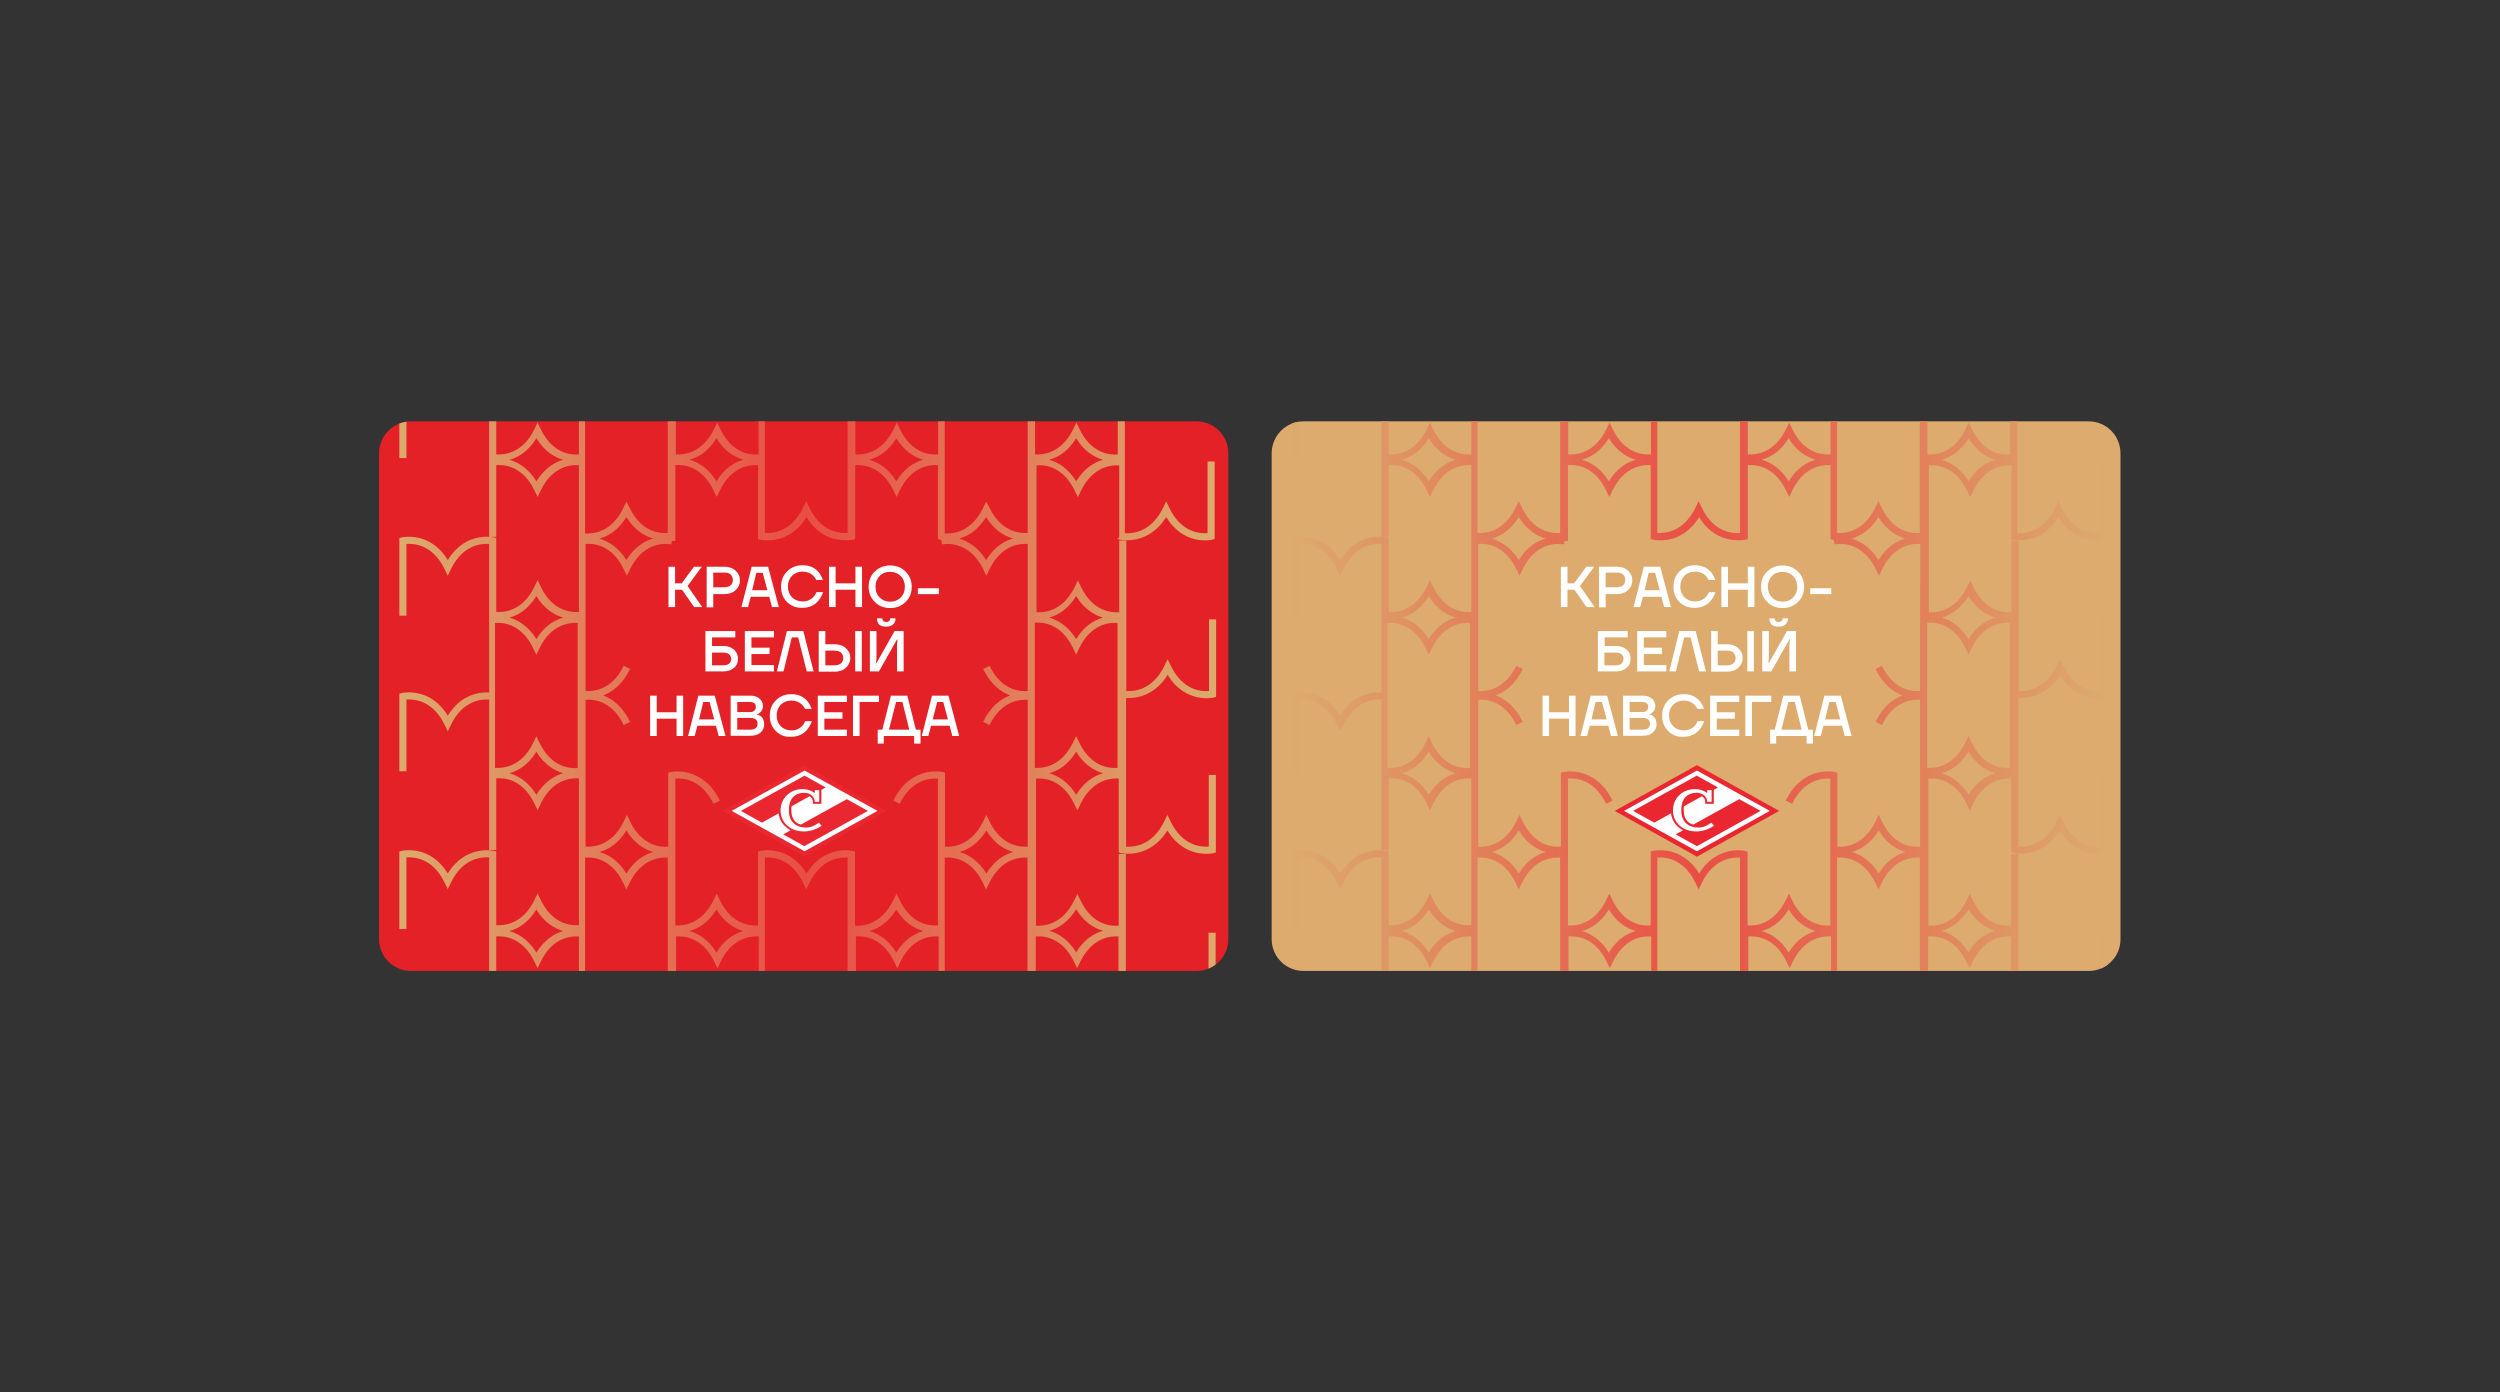 <?xml version="1.0" encoding="UTF-8"?> <!-- Generator: Adobe Illustrator 28.1.0, SVG Export Plug-In . SVG Version: 6.00 Build 0) --> <svg xmlns="http://www.w3.org/2000/svg" xmlns:xlink="http://www.w3.org/1999/xlink" id="Layer_1" x="0px" y="0px" viewBox="0 0 1021.7 569" style="enable-background:new 0 0 1021.7 569;" xml:space="preserve"><rect x="0" y="0" width="1021.7" height="569" fill="#333333" stroke="none"/> <style type="text/css"> .st0{clip-path:url(#SVGID_00000120556825904346222390000012113546236575795619_);} .st1{fill:#E42127;} .st2{enable-background:new ;} .st3{fill:#FFFFFF;} .st4{fill:url(#SVGID_00000072258705436926298600000009919279247935160998_);} .st5{fill:#EA2630;} .st6{clip-path:url(#SVGID_00000098930392603145955270000013759064749459098036_);} .st7{fill:#DCAB6D;} .st8{fill:url(#SVGID_00000038398502251067702940000004341052135948028060_);} </style> <g> <g> <g> <g> <defs> <path id="SVGID_1_" d="M489,396.8H168c-7.2,0-13.1-5.8-13.1-13V185.3c0-7.2,5.8-13.1,13.1-13.1H489c7.2,0,13,5.8,13,13.1v198.4 C502,391,496.2,396.8,489,396.8z"></path> </defs> <clipPath id="SVGID_00000021098013584038444340000005184586731390855303_"> <use xlink:href="#SVGID_1_" style="overflow:visible;"></use> </clipPath> <g style="clip-path:url(#SVGID_00000021098013584038444340000005184586731390855303_);"> <rect x="143" y="160.1" class="st1" width="371.5" height="249"></rect> <g class="st2"> <path class="st3" d="M273.2,248.1v-16.5h2.7v6.8h2.7l5-6.8h3.2l-5.8,7.9l6,8.6h-3.3l-5-7.1h-2.8v7.1H273.2z"></path> <path class="st3" d="M288.8,248.1v-16.5h7.2c1.9,0,3.4,0.5,4.6,1.6c1.2,1.1,1.8,2.4,1.8,4c0,1.6-0.6,2.9-1.8,4 c-1.2,1.1-2.7,1.6-4.6,1.6h-4.5v5.4H288.8z M291.5,240h4.5c1.1,0,2-0.3,2.6-0.8s0.9-1.2,0.9-2.2c0-0.9-0.3-1.6-0.9-2.2 s-1.5-0.8-2.6-0.8h-4.5V240z"></path> <path class="st3" d="M303,248.1l4.2-16.5h6.7l4.4,16.5h-2.8l-1.1-4.2h-7.6l-1.1,4.2H303z M307.4,241.2h6.2l-1.9-7.1h-2.6 L307.4,241.2z"></path> <path class="st3" d="M321.7,246.1c-1.7-1.7-2.5-3.7-2.5-6.3s0.8-4.6,2.5-6.3s3.8-2.5,6.3-2.5c2.9,0,5.1,1,6.7,3 c0.7,0.9,1.2,1.9,1.6,3h-2.7c-0.3-0.6-0.7-1.2-1.2-1.7c-1.1-1.1-2.6-1.7-4.4-1.7c-1.8,0-3.2,0.6-4.3,1.7s-1.7,2.6-1.7,4.4 s0.6,3.3,1.7,4.4c1.1,1.1,2.6,1.7,4.3,1.7c1.8,0,3.3-0.6,4.5-1.9c0.5-0.5,0.9-1.2,1.2-1.9h2.7c-0.4,1.2-1,2.3-1.7,3.2 c-1.6,2.1-3.9,3.2-6.7,3.2C325.5,248.5,323.4,247.7,321.7,246.1z"></path> <path class="st3" d="M338.8,248.1v-16.5h2.7v6.8h8.1v-6.8h2.7v16.5h-2.7V241h-8.1v7.1H338.8z"></path> <path class="st3" d="M357.5,246c-1.7-1.7-2.5-3.7-2.5-6.2s0.8-4.6,2.5-6.2c1.7-1.7,3.8-2.5,6.3-2.5s4.6,0.8,6.3,2.5 s2.5,3.7,2.5,6.2s-0.8,4.6-2.5,6.2c-1.7,1.7-3.8,2.5-6.3,2.5S359.2,247.7,357.5,246z M359.5,235.4c-1.1,1.1-1.7,2.6-1.7,4.4 s0.6,3.3,1.7,4.4c1.1,1.1,2.6,1.7,4.3,1.7c1.8,0,3.2-0.6,4.3-1.7c1.1-1.1,1.7-2.6,1.7-4.4s-0.6-3.3-1.7-4.4s-2.6-1.7-4.3-1.7 C362.1,233.7,360.6,234.2,359.5,235.4z"></path> <path class="st3" d="M375.1,242.8v-2.4h8.6v2.4H375.1z"></path> </g> <g class="st2"> <path class="st3" d="M288.3,274.4v-16.5h12.2v2.6H291v3.5h4.5c1.9,0,3.4,0.5,4.5,1.5c1.1,1,1.6,2.2,1.6,3.7s-0.5,2.8-1.6,3.7 c-1.1,1-2.6,1.5-4.5,1.5H288.3z M291,271.9h4.5c1.1,0,1.9-0.2,2.5-0.7c0.6-0.5,0.8-1.1,0.8-1.9c0-0.8-0.3-1.4-0.8-1.9 c-0.6-0.5-1.4-0.7-2.5-0.7H291V271.9z"></path> <path class="st3" d="M304.4,274.4v-16.5h11.9v2.6h-9.2v4.2h7.4v2.6h-7.4v4.5h9.2v2.6H304.4z"></path> <path class="st3" d="M317.5,274.4l4.1-16.5h6.7l4.2,16.5h-2.8l-3.5-13.9h-2.6l-3.4,13.9H317.5z"></path> <path class="st3" d="M334.6,274.4v-16.5h2.7v5.4h3.8c1.9,0,3.4,0.5,4.6,1.6c1.2,1.1,1.8,2.4,1.8,4c0,1.6-0.6,2.9-1.8,4 c-1.2,1.1-2.7,1.6-4.6,1.6H334.6z M337.3,271.9h3.8c1.1,0,2-0.3,2.6-0.8c0.6-0.5,0.9-1.2,0.9-2.2c0-0.9-0.3-1.6-0.9-2.2 c-0.6-0.5-1.5-0.8-2.6-0.8h-3.8V271.9z M349.5,274.4v-16.5h2.7v16.5H349.5z"></path> <path class="st3" d="M355.5,274.4v-16.5h2.7v11L358,271h0.2l7.4-13.1h3.7v16.5h-2.7v-11l0.2-2.1h-0.2l-7.4,13.1H355.5z M358.4,252.7h2.2c0,0.5,0.1,0.8,0.4,1.1c0.3,0.3,0.7,0.4,1.2,0.4c0.5,0,0.9-0.1,1.2-0.4c0.3-0.3,0.4-0.6,0.4-1.1h2.2 c0,1-0.3,1.8-1,2.5c-0.7,0.6-1.6,0.9-2.9,0.9c-1.2,0-2.2-0.3-2.9-0.9C358.8,254.6,358.4,253.8,358.4,252.7z"></path> </g> <g class="st2"> <path class="st3" d="M265.7,300.8v-16.5h2.7v6.8h8.1v-6.8h2.7v16.5h-2.7v-7.1h-8.1v7.1H265.7z"></path> <path class="st3" d="M281.2,300.8l4.2-16.5h6.7l4.4,16.5h-2.8l-1.1-4.2H285l-1.1,4.2H281.2z M285.7,294h6.2l-1.9-7.1h-2.6 L285.7,294z"></path> <path class="st3" d="M298.6,300.8v-16.5h8.1c1.6,0,2.8,0.4,3.7,1.2c0.9,0.8,1.4,1.8,1.4,3s-0.4,2.1-1.3,2.8 c-0.3,0.3-0.8,0.5-1.2,0.6v0.1c0.6,0.1,1.1,0.3,1.5,0.6c1,0.7,1.5,1.9,1.5,3.4c0,1.4-0.5,2.5-1.5,3.4c-1,0.9-2.4,1.3-4.3,1.3 H298.6z M301.3,291h5.3c0.8,0,1.3-0.2,1.7-0.6c0.4-0.4,0.6-0.9,0.6-1.6c0-0.6-0.2-1.1-0.6-1.4s-1-0.5-1.7-0.5h-5.3V291z M301.3,298.2h5.2c2,0,3.1-0.8,3.1-2.4c0-1.6-1-2.4-3.1-2.4h-5.2V298.2z"></path> <path class="st3" d="M317.1,298.8c-1.7-1.7-2.5-3.7-2.5-6.3s0.8-4.6,2.5-6.3c1.7-1.7,3.8-2.5,6.3-2.5c2.9,0,5.1,1,6.7,3 c0.7,0.9,1.2,1.9,1.6,3h-2.7c-0.3-0.6-0.7-1.2-1.2-1.7c-1.1-1.1-2.6-1.7-4.4-1.7c-1.8,0-3.2,0.6-4.3,1.7s-1.7,2.6-1.7,4.4 s0.6,3.3,1.7,4.4c1.1,1.1,2.6,1.7,4.3,1.7c1.8,0,3.3-0.6,4.5-1.9c0.5-0.5,0.9-1.2,1.2-1.9h2.7c-0.4,1.2-1,2.3-1.7,3.2 c-1.6,2.1-3.9,3.2-6.7,3.2C320.9,301.3,318.8,300.5,317.1,298.8z"></path> <path class="st3" d="M334.2,300.8v-16.5h11.9v2.6h-9.2v4.2h7.4v2.6h-7.4v4.5h9.2v2.6H334.2z"></path> <path class="st3" d="M348.6,300.8v-16.5h10.6v2.6h-7.9v13.9H348.6z"></path> <path class="st3" d="M358.7,303.9v-5.7h1.9l3.5-13.9h6.7l3.5,13.9h1.9v5.7h-2.6v-3.1h-12.4v3.1H358.7z M363.3,298.2h8.3 l-2.8-11.3h-2.6L363.3,298.2z"></path> <path class="st3" d="M376.7,300.8l4.2-16.5h6.7l4.4,16.5h-2.8l-1.1-4.2h-7.6l-1.1,4.2H376.7z M381.2,294h6.2l-1.9-7.1H383 L381.2,294z"></path> </g> <linearGradient id="SVGID_00000080192158253314207350000012731959372658857119_" gradientUnits="userSpaceOnUse" x1="162.66" y1="287.818" x2="496.38" y2="287.818" gradientTransform="matrix(1 0 0 -1 0 572)"> <stop offset="0" style="stop-color:#DCAB6D"></stop> <stop offset="0.499" style="stop-color:#E94E45"></stop> <stop offset="1" style="stop-color:#DCAB6D"></stop> </linearGradient> <path style="fill:url(#SVGID_00000080192158253314207350000012731959372658857119_);" d="M456.7,220.3l1.1,0.3 c0,0,1.1,0.2,2.8,0.2c3.8,0,10.9-1.3,16-9.5c7.2,11.9,18.6,9.3,18.7,9.3l1.1-0.3v-31.7h-2.9v29.3c-2.9,0.2-10.7-0.1-15.6-10.3 l-1.3-2.7l-1.3,2.7c-5,10.2-12.8,10.5-15.6,10.3v-29.3v-0.5v-0.4v-31.3h-2.9v29.3c-2.9,0.3-10.7-0.1-15.6-10.3l-1.3-2.7 l-1.3,2.7c-5,10.2-12.8,10.5-15.6,10.3v-29.3v-0.9l-1.1-0.3c-0.1,0-11.5-2.6-18.7,9.3c-7.2-11.9-18.6-9.3-18.7-9.3l-1.1,0.3 v0.9v29.3c-2.9,0.3-10.7-0.1-15.6-10.3l-1.3-2.7l-1.3,2.7c-5,10.2-12.8,10.5-15.6,10.3v-29.3v-0.9l-1.1-0.3 c-0.1,0-11.5-2.6-18.7,9.3c-7.2-11.9-18.6-9.3-18.7-9.3l-1.1,0.3v0.9v29.3c-2.9,0.3-10.7-0.1-15.6-10.3l-1.3-2.7l-1.3,2.7 c-5,10.2-12.8,10.5-15.6,10.3v-29.3v-0.9l-1.1-0.3c-0.1,0-11.5-2.6-18.7,9.3c-7.2-11.9-18.6-9.3-18.7-9.3l-1.1,0.3v0.9v29.3 c-2.9,0.3-10.7-0.1-15.6-10.3l-1.3-2.7l-1.3,2.7c-4.9,10.2-12.8,10.5-15.6,10.3v-29.3v-0.9l-1.1-0.3c-0.1,0-11.5-2.6-18.7,9.3 c-7.2-11.9-18.6-9.3-18.7-9.3l-1.1,0.3v31.7h2.9v-29.3c2.9-0.2,10.7,0.1,15.6,10.3l1.3,2.7l1.3-2.7 c4.9-10.2,12.8-10.5,15.6-10.3v29.3v0.5v0.4v31.3h2.9v-29.3c2.9-0.3,10.7,0.1,15.6,10.3l1.3,2.7l1.3-2.7 c4.9-10.2,12.8-10.5,15.6-10.3v29.3v0.5v0.4v0.5v29.3c-2.9,0.2-10.7-0.1-15.6-10.3l-1.3-2.7l-1.3,2.7 c-4.9,10.2-12.8,10.5-15.6,10.3v-29.3v-0.9l-1.1-0.3c-0.1,0-11.5-2.6-18.7,9.3c-7.2-11.9-18.6-9.3-18.7-9.3l-1.1,0.3v31.7h2.9 v-29.3c2.9-0.2,10.7,0.1,15.6,10.3l1.3,2.7l1.3-2.7c4.9-10.2,12.8-10.5,15.6-10.3v29.3v0.5v0.4v30.5 c-3.5-0.2-11.4,0.5-16.9,9.5c-7.2-11.9-18.6-9.3-18.7-9.3l-1.1,0.3v31.7h2.9v-29.3c2.9-0.2,10.7,0.1,15.6,10.3l1.3,2.7l1.3-2.7 c4.9-10.2,12.8-10.5,15.6-10.3v29.3v0.5v0.4v31.3h2.9v-29.3c2.9-0.3,10.7,0.1,15.6,10.3l1.3,2.7l1.3-2.7 c4.9-10.2,12.8-10.5,15.6-10.3v29.3v0.5v0.4v0.5v29.3c-2.9,0.2-10.7-0.1-15.6-10.3l-1.3-2.7l-1.3,2.7 c-4.9,10.2-12.8,10.5-15.6,10.3V349V348l-1.1-0.3c-0.1,0-11.5-2.5-18.7,9.3c-7.2-11.9-18.6-9.3-18.7-9.3l-1.1,0.3v31.7h2.9 v-29.3c2.9-0.2,10.7,0.1,15.6,10.3l1.3,2.7l1.3-2.7c4.9-10.2,12.8-10.5,15.6-10.3v29.3v0.5v0.4V412h2.9v-29.3 c2.9-0.2,10.7,0.1,15.6,10.3l1.3,2.7l1.3-2.7c4.9-10.2,12.8-10.5,15.6-10.3V412v0.9l1.1,0.3c0,0,1.1,0.2,2.8,0.2 c3.8,0,10.9-1.3,16-9.5c7.2,11.9,18.6,9.3,18.7,9.3l1.1-0.3V412v-29.3c2.9-0.2,10.7,0.1,15.6,10.3l1.3,2.7l1.3-2.7 c5-10.2,12.8-10.5,15.6-10.3V412v0.9l1.1,0.3c0.1,0,11.5,2.5,18.7-9.3c5,8.3,12.1,9.5,16,9.5c1.7,0,2.7-0.2,2.8-0.2l1.1-0.3 V412v-29.3c2.9-0.2,10.7,0.1,15.6,10.3l1.3,2.7l1.3-2.7c5-10.2,12.8-10.5,15.6-10.3V412v0.9l1.1,0.3c0.1,0,11.5,2.5,18.7-9.3 c5,8.3,12.1,9.5,16,9.5c1.7,0,2.7-0.2,2.8-0.2l1.1-0.3V412v-29.3c2.9-0.2,10.7,0.1,15.6,10.3l1.3,2.7l1.3-2.7 c5-10.2,12.8-10.5,15.6-10.3V412v0.9l1.1,0.3c0,0,1.1,0.2,2.8,0.2c3.8,0,10.9-1.3,16-9.5c7.2,11.9,18.6,9.3,18.7,9.3l1.1-0.3 v-31.7h-2.9v29.3c-2.9,0.3-10.7-0.1-15.6-10.3l-1.3-2.7l-1.3,2.7c-5,10.2-12.8,10.5-15.6,10.3v-29.3v-0.5v-0.4V349h-2.9v29.3 c-2.9,0.3-10.7-0.1-15.6-10.3l-1.3-2.7l-1.3,2.7c-5,10.2-12.8,10.5-15.6,10.3V349v-0.5V348v-0.5v-29.3 c2.9-0.3,10.7,0.1,15.6,10.3l1.3,2.7l1.3-2.7c5-10.2,12.8-10.5,15.6-10.3v29.3v0.9l1.1,0.3c0,0,1.1,0.2,2.8,0.2 c3.8,0,10.9-1.3,16-9.5c7.2,11.9,18.6,9.3,18.7,9.3l1.1-0.3v-31.7h-2.9V346c-2.9,0.2-10.7-0.1-15.6-10.3l-1.3-2.7l-1.3,2.7 c-5,10.2-12.8,10.5-15.6,10.3v-29.3v-0.5v-0.4v-30.5c0.3,0,0.6,0,1,0c3.8,0,10.9-1.3,16-9.5c7.2,11.9,18.6,9.3,18.7,9.3 l1.1-0.3v-31.7h-2.9v29.3c-2.9,0.3-10.7-0.1-15.6-10.3l-1.3-2.7l-1.3,2.7c-5,10.2-12.8,10.5-15.6,10.3v-29.3v-0.5v-0.4v-31.3 h-2.9v29.3c-2.9,0.2-10.7-0.1-15.6-10.3l-1.3-2.7l-1.3,2.7c-5,10.2-12.8,10.5-15.6,10.3v-29.3v-0.5v-0.4v-0.5v-29.3 c2.9-0.3,10.7,0.1,15.6,10.3l1.3,2.7l1.3-2.7c5-10.2,12.8-10.5,15.6-10.3v29.3L456.7,220.3L456.7,220.3z M401.8,168.1l1.3,2.7 l1.3-2.7c5-10.2,12.8-10.5,15.6-10.3v29.3v0.5v0.4v0.5v29.3c-2.9,0.2-10.7-0.1-15.6-10.3L403,205l-1.3,2.7 c-5,10.2-12.8,10.5-15.6,10.3v-29.3v-0.5v-0.4v-0.5v-29.3C389,157.6,396.8,157.9,401.8,168.1z M456.7,254.6v29.3v0.5v0.4v29 c-2.9,0.3-10.7-0.1-15.6-10.3l-1.3-2.7l-1.3,2.7c-5,10.2-12.8,10.5-15.6,10.3v-29v-0.4v-0.5v-0.4v-29 c2.9-0.3,10.7,0.1,15.6,10.3l1.3,2.7l1.3-2.7C446,254.7,453.9,254.3,456.7,254.6z M420,251.7v0.5v0.4v0.5v29.3 c-2.9,0.3-10.7-0.1-15.6-10.3l-2.6,1.3c3.1,6.3,7.2,9.4,11,10.8c-3.7,1.4-7.9,4.4-11,10.8l2.6,1.3c5-10.2,12.8-10.5,15.6-10.3 v29.3v0.5v0.4v0.5V346c-2.9,0.2-10.7-0.1-15.6-10.3l-1.3-2.7l-1.3,2.7c-5,10.2-12.8,10.5-15.6,10.3v-29.3v-0.9l-1.1-0.3 c-0.1,0-12.9-2.9-20,11.7l2.6,1.3c5-10.2,12.8-10.5,15.6-10.3v29.3v0.5v0.4v0.5v29.3c-2.9,0.2-10.7-0.1-15.6-10.3l-1.3-2.7 L365,368c-5,10.2-12.8,10.5-15.6,10.3V349V348l-1.1-0.3c-0.1,0-11.5-2.5-18.7,9.3c-7.2-11.9-18.6-9.3-18.7-9.3l-1.1,0.3v0.9 v29.3c-2.9,0.2-10.7-0.1-15.6-10.3l-1.3-2.7l-1.3,2.7c-5,10.2-12.8,10.5-15.6,10.3V349v-0.5V348v-0.5v-29.3 c2.9-0.3,10.7,0.1,15.6,10.3l2.6-1.3c-7.1-14.5-19.9-11.7-20-11.7l-1.1,0.3v0.9V346c-2.9,0.3-10.7-0.1-15.6-10.3l-1.3-2.7 l-1.3,2.7c-4.9,10.2-12.8,10.5-15.6,10.3v-29.3v-0.5v-0.4v-0.5v-29.3c2.9-0.3,10.7,0.1,15.6,10.3l2.6-1.3 c-3.1-6.3-7.2-9.4-11-10.8c3.7-1.4,7.9-4.4,11-10.8l-2.6-1.3c-4.9,10.2-12.8,10.5-15.6,10.3v-29.4v-0.5v-0.4v-0.5v-29.3 c2.9-0.3,10.7,0.1,15.6,10.3l1.3,2.7l1.3-2.7c6-12.4,16.3-10.2,16.8-10.1l0.3-1.4h1.4v-0.8v-30.2c2.9-0.3,10.7,0.1,15.6,10.3 l1.3,2.7l1.3-2.7c5-10.2,12.8-10.5,15.6-10.3v29.3v0.9l1.1,0.3c0.1,0,11.5,2.6,18.7-9.3c5,8.3,12.1,9.5,16,9.5 c1.7,0,2.7-0.2,2.8-0.2l1.1-0.3v-0.9v-29.3c2.9-0.2,10.7,0.1,15.6,10.3l1.3,2.7l1.3-2.7c5-10.2,12.8-10.5,15.6-10.3v29.3v0.9 l1.1,0.3c0,0,0.1,0,0.2,0l0.4,1.9c0.4-0.1,10.7-2.3,16.8,10.1l1.3,2.7l1.3-2.7c5-10.2,12.8-10.5,15.6-10.3L420,251.7L420,251.7 z M414.1,348.2c-3.6,1-7.7,3.4-11,8.8c-3.3-5.4-7.5-7.8-11-8.8c3.6-1,7.7-3.4,11-8.8C406.4,344.8,410.5,347.2,414.1,348.2z M267,348.2c-3.6,1-7.7,3.4-11,8.8c-3.3-5.4-7.5-7.8-11-8.8c3.6-1,7.7-3.4,11-8.8C259.3,344.8,263.5,347.2,267,348.2z M202.3,313.8v-29.3v-0.5v-0.4v-29c2.9-0.3,10.7,0.1,15.6,10.3l1.3,2.7l1.3-2.7c4.9-10.2,12.8-10.5,15.6-10.3v29v0.4v0.5v0.4 v29c-2.9,0.2-10.7-0.1-15.6-10.3l-1.3-2.7l-1.3,2.7C213,313.7,205.2,314,202.3,313.8z M245,220.1c3.6-1,7.7-3.4,11-8.8 c3.3,5.4,7.5,7.8,11,8.8c-3.6,1-7.7,3.4-11,8.8C252.7,223.6,248.5,221.2,245,220.1z M392,220.1c3.6-1,7.7-3.4,11-8.8 c3.3,5.4,7.5,7.8,11,8.8c-3.6,1-7.7,3.4-11,8.8C399.7,223.6,395.6,221.2,392,220.1z M366.3,179.1c3.3,5.4,7.5,7.8,11,8.8 c-3.6,1-7.7,3.4-11,8.8c-3.3-5.4-7.5-7.8-11-8.8C358.8,186.9,363,184.5,366.3,179.1z M328.2,168.1l1.3,2.7l1.3-2.7 c5-10.2,12.8-10.5,15.6-10.3v29.3v0.5v0.4v0.5v29.3c-2.9,0.2-10.7-0.1-15.6-10.3l-1.3-2.7l-1.3,2.7 c-5,10.2-12.8,10.5-15.6,10.3v-29.3v-0.5v-0.4v-0.5v-29.3C315.5,157.6,323.3,157.9,328.2,168.1z M292.8,179.1 c3.3,5.4,7.5,7.8,11,8.8c-3.6,1-7.7,3.4-11,8.8c-3.3-5.4-7.5-7.8-11-8.8C285.3,186.9,289.5,184.5,292.8,179.1z M254.7,168.1 l1.3,2.7l1.3-2.7c5-10.2,12.8-10.5,15.6-10.3v29.3v0.5v0.4v0.5v29.3c-2.9,0.3-10.7-0.1-15.6-10.3L256,205l-1.3,2.7 c-4.9,10.2-12.8,10.5-15.6,10.3v-29.3v-0.5v-0.4v-0.5v-29.3C242,157.6,249.8,157.9,254.7,168.1z M219.2,196.7 c-3.3-5.4-7.5-7.8-11-8.8c3.6-1,7.7-3.4,11-8.8c3.3,5.4,7.5,7.8,11,8.8C226.7,188.9,222.6,191.3,219.2,196.7z M219.2,243.6 c3.3,5.4,7.5,7.8,11,8.8c-3.6,1-7.7,3.4-11,8.8c-3.3-5.4-7.5-7.8-11-8.8C211.8,251.4,215.9,249,219.2,243.6z M219.2,324.8 c-3.3-5.4-7.5-7.8-11-8.8c3.6-1,7.7-3.4,11-8.8c3.3,5.4,7.5,7.8,11,8.8C226.7,317,222.6,319.4,219.2,324.8z M219.2,389.3 c-3.3-5.4-7.5-7.8-11-8.8c3.6-1,7.7-3.4,11-8.8c3.3,5.4,7.5,7.8,11,8.8C226.7,381.5,222.6,383.9,219.2,389.3z M257.3,400.2 l-1.3-2.7l-1.3,2.7c-4.9,10.2-12.8,10.5-15.6,10.3v-29.3v-0.5v-0.4v-0.5v-29.3c2.9-0.3,10.7,0.1,15.6,10.3l1.3,2.7l1.3-2.7 c5-10.2,12.8-10.5,15.6-10.3v29.3v0.5v0.4v0.5v29.3C270.1,410.8,262.2,410.4,257.3,400.2z M292.8,389.3 c-3.3-5.4-7.5-7.8-11-8.8c3.6-1,7.7-3.4,11-8.8c3.3,5.4,7.5,7.8,11,8.8C300.2,381.5,296.1,383.9,292.8,389.3z M330.8,400.2 l-1.3-2.7l-1.3,2.7c-5,10.2-12.8,10.5-15.6,10.3v-29.3v-0.5v-0.4v-0.5v-29.3c2.9-0.3,10.7,0.1,15.6,10.3l1.3,2.7l1.3-2.7 c5-10.2,12.8-10.5,15.6-10.3v29.3v0.5v0.4v0.5v29.3C343.6,410.8,335.8,410.4,330.8,400.2z M366.3,389.3 c-3.3-5.4-7.5-7.8-11-8.8c3.6-1,7.7-3.4,11-8.8c3.3,5.4,7.5,7.8,11,8.8C373.8,381.5,369.6,383.9,366.3,389.3z M404.3,400.2 l-1.3-2.7l-1.3,2.7c-5,10.2-12.8,10.5-15.6,10.3v-29.3v-0.5v-0.4v-0.5v-29.3c2.9-0.3,10.7,0.1,15.6,10.3l1.3,2.7l1.3-2.7 c5-10.2,12.8-10.5,15.6-10.3v29.3v0.5v0.4v0.5v29.3C417.1,410.8,409.3,410.4,404.3,400.2z M439.8,371.6c3.3,5.4,7.5,7.8,11,8.8 c-3.6,1-7.7,3.4-11,8.8c-3.3-5.4-7.5-7.8-11-8.8C432.3,379.5,436.5,377,439.8,371.6z M439.8,324.8c-3.3-5.4-7.5-7.8-11-8.8 c3.6-1,7.7-3.4,11-8.8c3.3,5.4,7.5,7.8,11,8.8C447.3,317,443.1,319.4,439.8,324.8z M439.8,243.6c3.3,5.4,7.5,7.8,11,8.8 c-3.6,1-7.7,3.4-11,8.8c-3.3-5.4-7.5-7.8-11-8.8C432.3,251.4,436.5,249,439.8,243.6z M439.8,196.7c-3.3-5.4-7.5-7.8-11-8.8 c3.6-1,7.7-3.4,11-8.8c3.3,5.4,7.5,7.8,11,8.8C447.3,188.9,443.1,191.3,439.8,196.7z"></path> <g> <polygon class="st3" points="328.8,313.8 297.1,331.4 328.8,349 360.5,331.4 "></polygon> <path class="st5" d="M328.8,312.7l-33.6,18.7l33.6,18.7l33.6-18.7L328.8,312.7z M299,331.4l29.8-16.5l29.8,16.5l-29.8,16.5 L299,331.4z"></path> <path class="st5" d="M346.1,326.6L327.3,337c-0.7-0.2-1.4-0.5-2.1-1.1c-1.2-1.1-1.8-2.7-1.8-4.8c0-0.6,0-1.1,0.1-1.6l7.4-4.1 c0.7,0.5,1.3,1.2,1.3,2.2l0,0.9h3.5v-5.7l1.7-1l-8.6-4.8l-26,14.4l8.6,4.8l6.8-3.8c0.3,2.1,1.2,4,2.8,5.4 c0.6,0.6,1.3,1.1,2.1,1.5l-3,1.7l8.6,4.8l26-14.4L346.1,326.6z M328.5,339.8c-5.8,0-9.5-3.9-9.5-8.6c0-4.8,3.7-8.7,8.9-8.7 c2.4,0,3.8,0.7,5.1,1.6v-1.2h1.8v4.8h-1.8c0-1.9-1.7-3.7-4.3-3.7c-2.5,0-6.3,1.1-6.3,7.2c0,5.1,3.4,7,6.9,7c2,0,3.6-0.7,5.4-2 l1.1,1.3C334.2,338.5,331.7,339.8,328.5,339.8"></path> </g> </g> </g> </g> </g> <g> <g> <g> <defs> <path id="SVGID_00000120561052146180524440000004283100883612104127_" d="M853.6,396.8H532.7c-7.2,0-13-5.8-13-13V185.3 c0-7.2,5.8-13.1,13-13.1h320.9c7.2,0,13,5.8,13,13.1v198.4C866.7,391,860.8,396.8,853.6,396.8z"></path> </defs> <clipPath id="SVGID_00000164512658220961110690000000731670744191849661_"> <use xlink:href="#SVGID_00000120561052146180524440000004283100883612104127_" style="overflow:visible;"></use> </clipPath> <g style="clip-path:url(#SVGID_00000164512658220961110690000000731670744191849661_);"> <rect x="507.7" y="160.1" class="st7" width="371.5" height="249"></rect> <g class="st2"> <path class="st3" d="M637.9,248.1v-16.5h2.7v6.8h2.7l5-6.8h3.2l-5.8,7.9l6,8.6h-3.3l-5-7.1h-2.8v7.1H637.9z"></path> <path class="st3" d="M653.5,248.1v-16.5h7.2c1.9,0,3.4,0.5,4.6,1.6c1.2,1.1,1.8,2.4,1.8,4c0,1.6-0.6,2.9-1.8,4 c-1.2,1.1-2.7,1.6-4.6,1.6h-4.5v5.4H653.5z M656.2,240h4.5c1.1,0,2-0.3,2.6-0.8s0.9-1.2,0.9-2.2c0-0.9-0.3-1.6-0.9-2.2 s-1.5-0.8-2.6-0.8h-4.5V240z"></path> <path class="st3" d="M667.6,248.1l4.2-16.5h6.7l4.4,16.5h-2.8l-1.1-4.2h-7.6l-1.1,4.2H667.6z M672.1,241.2h6.2l-1.9-7.1h-2.6 L672.1,241.2z"></path> <path class="st3" d="M686.4,246.1c-1.7-1.7-2.5-3.7-2.5-6.3s0.8-4.6,2.5-6.3s3.8-2.5,6.3-2.5c2.9,0,5.1,1,6.7,3 c0.7,0.9,1.2,1.9,1.6,3h-2.7c-0.3-0.6-0.7-1.2-1.2-1.7c-1.1-1.1-2.6-1.7-4.4-1.7c-1.8,0-3.2,0.6-4.3,1.7s-1.7,2.6-1.7,4.4 s0.6,3.3,1.7,4.4c1.1,1.1,2.6,1.7,4.3,1.7c1.8,0,3.3-0.6,4.5-1.9c0.5-0.5,0.9-1.2,1.2-1.9h2.7c-0.4,1.2-1,2.3-1.7,3.2 c-1.6,2.1-3.9,3.2-6.7,3.2C690.2,248.5,688.1,247.7,686.4,246.1z"></path> <path class="st3" d="M703.5,248.1v-16.5h2.7v6.8h8.1v-6.8h2.7v16.5h-2.7V241h-8.1v7.1H703.5z"></path> <path class="st3" d="M722.2,246c-1.7-1.7-2.5-3.7-2.5-6.2s0.8-4.6,2.5-6.2c1.7-1.7,3.8-2.5,6.3-2.5s4.6,0.8,6.3,2.5 s2.5,3.7,2.5,6.2s-0.8,4.6-2.5,6.2c-1.7,1.7-3.8,2.5-6.3,2.5S723.9,247.7,722.2,246z M724.2,235.4c-1.1,1.1-1.7,2.6-1.7,4.4 s0.6,3.3,1.7,4.4c1.1,1.1,2.6,1.7,4.3,1.7c1.8,0,3.2-0.6,4.3-1.7c1.1-1.1,1.7-2.6,1.7-4.4s-0.6-3.3-1.7-4.4s-2.6-1.7-4.3-1.7 C726.8,233.7,725.3,234.2,724.2,235.4z"></path> <path class="st3" d="M739.8,242.8v-2.4h8.6v2.4H739.8z"></path> </g> <g class="st2"> <path class="st3" d="M653,274.4v-16.5h12.2v2.6h-9.4v3.5h4.5c1.9,0,3.4,0.5,4.5,1.5s1.6,2.2,1.6,3.7s-0.5,2.8-1.6,3.7 c-1.1,1-2.6,1.5-4.5,1.5H653z M655.7,271.9h4.5c1.1,0,1.9-0.2,2.5-0.7c0.5-0.5,0.8-1.1,0.8-1.9c0-0.8-0.3-1.4-0.8-1.9 c-0.6-0.5-1.4-0.7-2.5-0.7h-4.5V271.9z"></path> <path class="st3" d="M669.1,274.4v-16.5H681v2.6h-9.2v4.2h7.4v2.6h-7.4v4.5h9.2v2.6H669.1z"></path> <path class="st3" d="M682.2,274.4l4.1-16.5h6.7l4.2,16.5h-2.8l-3.5-13.9h-2.6l-3.4,13.9H682.2z"></path> <path class="st3" d="M699.3,274.4v-16.5h2.7v5.4h3.8c1.9,0,3.4,0.5,4.6,1.6c1.2,1.1,1.8,2.4,1.8,4c0,1.6-0.6,2.9-1.8,4 c-1.2,1.1-2.7,1.6-4.6,1.6H699.3z M702,271.9h3.8c1.1,0,2-0.3,2.6-0.8s0.9-1.2,0.9-2.2c0-0.9-0.3-1.6-0.9-2.2 s-1.5-0.8-2.6-0.8H702V271.9z M714.1,274.4v-16.5h2.7v16.5H714.1z"></path> <path class="st3" d="M720.2,274.4v-16.5h2.7v11l-0.2,2.1h0.2l7.4-13.1h3.7v16.5h-2.7v-11l0.2-2.1h-0.2l-7.4,13.1H720.2z M723.1,252.7h2.2c0,0.5,0.1,0.8,0.4,1.1c0.3,0.3,0.7,0.4,1.2,0.4s0.9-0.1,1.2-0.4c0.3-0.3,0.4-0.6,0.4-1.1h2.2 c0,1-0.3,1.8-1,2.5c-0.7,0.6-1.6,0.9-2.9,0.9s-2.2-0.3-2.9-0.9C723.5,254.6,723.1,253.8,723.1,252.7z"></path> </g> <g class="st2"> <path class="st3" d="M630.4,300.8v-16.5h2.7v6.8h8.1v-6.8h2.7v16.5h-2.7v-7.1h-8.1v7.1H630.4z"></path> <path class="st3" d="M645.9,300.8l4.2-16.5h6.7l4.4,16.5h-2.8l-1.1-4.2h-7.6l-1.1,4.2H645.9z M650.4,294h6.2l-1.9-7.1h-2.6 L650.4,294z"></path> <path class="st3" d="M663.3,300.8v-16.5h8.1c1.6,0,2.8,0.4,3.7,1.2c0.9,0.8,1.4,1.8,1.4,3s-0.4,2.1-1.3,2.8 c-0.3,0.3-0.8,0.5-1.2,0.6v0.1c0.6,0.1,1.1,0.3,1.5,0.6c1,0.7,1.5,1.9,1.5,3.4c0,1.4-0.5,2.5-1.5,3.4c-1,0.9-2.4,1.3-4.3,1.3 H663.3z M666,291h5.3c0.8,0,1.3-0.2,1.7-0.6c0.4-0.4,0.6-0.9,0.6-1.6c0-0.6-0.2-1.1-0.6-1.4s-1-0.5-1.7-0.5H666V291z M666,298.2h5.2c2,0,3.1-0.8,3.1-2.4c0-1.6-1-2.4-3.1-2.4H666V298.2z"></path> <path class="st3" d="M681.8,298.8c-1.7-1.7-2.5-3.7-2.5-6.3s0.8-4.6,2.5-6.3c1.7-1.7,3.8-2.5,6.3-2.5c2.9,0,5.1,1,6.7,3 c0.7,0.9,1.2,1.9,1.6,3h-2.7c-0.3-0.6-0.7-1.2-1.2-1.7c-1.1-1.1-2.6-1.7-4.4-1.7c-1.8,0-3.2,0.6-4.3,1.7s-1.7,2.6-1.7,4.4 s0.6,3.3,1.7,4.4c1.1,1.1,2.6,1.7,4.3,1.7c1.8,0,3.3-0.6,4.5-1.9c0.5-0.5,0.9-1.2,1.2-1.9h2.7c-0.4,1.2-1,2.3-1.7,3.2 c-1.6,2.1-3.9,3.2-6.7,3.2C685.6,301.3,683.5,300.5,681.8,298.8z"></path> <path class="st3" d="M698.9,300.8v-16.5h11.9v2.6h-9.2v4.2h7.4v2.6h-7.4v4.5h9.2v2.6H698.9z"></path> <path class="st3" d="M713.3,300.8v-16.5h10.6v2.6H716v13.9H713.3z"></path> <path class="st3" d="M723.4,303.9v-5.7h1.9l3.5-13.9h6.7l3.5,13.9h1.9v5.7h-2.6v-3.1h-12.4v3.1H723.4z M728,298.2h8.3 l-2.8-11.3h-2.6L728,298.2z"></path> <path class="st3" d="M741.4,300.8l4.2-16.5h6.7l4.4,16.5h-2.8l-1.1-4.2h-7.6l-1.1,4.2H741.4z M745.9,294h6.2l-1.9-7.1h-2.6 L745.9,294z"></path> </g> <linearGradient id="SVGID_00000069385473292624823230000002947612349964160644_" gradientUnits="userSpaceOnUse" x1="527.35" y1="287.818" x2="861.08" y2="287.818" gradientTransform="matrix(1 0 0 -1 0 572)"> <stop offset="0" style="stop-color:#DCAB6D"></stop> <stop offset="0.499" style="stop-color:#E94E45"></stop> <stop offset="1" style="stop-color:#DCAB6D"></stop> </linearGradient> <path style="fill:url(#SVGID_00000069385473292624823230000002947612349964160644_);" d="M821.4,220.3l1.1,0.3 c0,0,1.1,0.2,2.8,0.2c3.8,0,10.9-1.3,16-9.5c7.2,11.9,18.6,9.3,18.7,9.3l1.1-0.3v-31.7h-2.9v29.3c-2.9,0.3-10.7-0.1-15.6-10.3 l-1.3-2.7l-1.3,2.7c-5,10.2-12.8,10.5-15.6,10.3v-29.3v-0.5v-0.4v-31.3h-2.9v29.3c-2.9,0.3-10.7-0.1-15.6-10.3l-1.3-2.7 l-1.3,2.7c-5,10.2-12.8,10.5-15.6,10.3v-29.3v-0.9l-1.1-0.3c-0.1,0-11.5-2.6-18.7,9.3c-7.2-11.9-18.6-9.3-18.7-9.3l-1.1,0.3 v0.9v29.3c-2.9,0.2-10.7-0.1-15.6-10.3l-1.3-2.7l-1.3,2.7c-5,10.2-12.8,10.5-15.6,10.3v-29.3v-0.9l-1.1-0.3 c-0.1,0-11.5-2.6-18.7,9.3c-7.2-11.9-18.6-9.3-18.7-9.3l-1.1,0.3v0.9v29.3c-2.9,0.2-10.7-0.1-15.6-10.3l-1.3-2.7l-1.3,2.7 c-5,10.2-12.8,10.5-15.6,10.3v-29.3v-0.9l-1.1-0.3c-0.1,0-11.5-2.6-18.7,9.3c-7.2-11.9-18.6-9.3-18.7-9.3l-1.1,0.3v0.9v29.3 c-2.9,0.2-10.7-0.1-15.6-10.3l-1.3-2.7l-1.3,2.7c-5,10.2-12.8,10.5-15.6,10.3v-29.3v-0.9l-1.1-0.3c-0.1,0-11.5-2.6-18.7,9.3 c-7.2-11.9-18.6-9.3-18.7-9.3l-1.1,0.3v31.7h2.9v-29.3c2.9-0.2,10.7,0.1,15.6,10.3l1.3,2.7l1.3-2.7c5-10.2,12.8-10.5,15.6-10.3 v29.3v0.5v0.4v31.3h2.9v-29.3c2.9-0.3,10.7,0.1,15.6,10.3l1.3,2.7l1.3-2.7c5-10.2,12.8-10.5,15.6-10.3v29.3v0.5v0.4v0.5v29.3 c-2.9,0.2-10.7-0.1-15.6-10.3l-1.3-2.7l-1.3,2.7c-5,10.2-12.8,10.5-15.6,10.3v-29.3v-0.9l-1.1-0.3c-0.1,0-11.5-2.6-18.7,9.3 c-7.2-11.9-18.6-9.3-18.7-9.3l-1.1,0.3v31.7h2.9v-29.3c2.9-0.3,10.7,0.1,15.6,10.3l1.3,2.7l1.3-2.7c5-10.2,12.8-10.5,15.6-10.3 v29.3v0.5v0.4v30.5c-3.5-0.2-11.4,0.5-16.9,9.5c-7.2-11.9-18.6-9.3-18.7-9.3l-1.1,0.3v31.7h2.9v-29.3 c2.9-0.2,10.7,0.1,15.6,10.3l1.3,2.7l1.3-2.7c5-10.2,12.8-10.5,15.6-10.3v29.3v0.5v0.4v31.3h2.9v-29.3 c2.9-0.3,10.7,0.1,15.6,10.3l1.3,2.7l1.3-2.7c5-10.2,12.8-10.5,15.6-10.3v29.3v0.5v0.4v0.5v29.3c-2.9,0.3-10.7-0.1-15.6-10.3 l-1.3-2.7l-1.3,2.7c-5,10.2-12.8,10.5-15.6,10.3V349V348l-1.1-0.3c-0.1,0-11.5-2.5-18.7,9.3c-7.2-11.9-18.6-9.3-18.7-9.3 l-1.1,0.3v31.7h2.9v-29.3c2.9-0.3,10.7,0.1,15.6,10.3l1.3,2.7l1.3-2.7c5-10.2,12.8-10.5,15.6-10.3v29.3v0.5v0.4V412h2.9v-29.3 c2.9-0.2,10.7,0.1,15.6,10.3l1.3,2.7l1.3-2.7c5-10.2,12.8-10.5,15.6-10.3V412v0.9l1.1,0.3c0,0,1.1,0.2,2.8,0.2 c3.8,0,10.9-1.3,16-9.5c7.2,11.9,18.6,9.3,18.7,9.3l1.1-0.3V412v-29.3c2.9-0.2,10.7,0.1,15.6,10.3l1.3,2.7l1.3-2.7 c5-10.2,12.8-10.5,15.6-10.3V412v0.9l1.1,0.3c0.1,0,11.5,2.5,18.7-9.3c5,8.3,12.1,9.5,16,9.5c1.7,0,2.7-0.2,2.8-0.2l1.1-0.3 V412v-29.3c2.9-0.2,10.7,0.1,15.6,10.3l1.3,2.7l1.3-2.7c5-10.2,12.8-10.5,15.6-10.3V412v0.9l1.1,0.3c0.1,0,11.5,2.5,18.7-9.3 c5,8.3,12.1,9.5,16,9.5c1.7,0,2.7-0.2,2.8-0.2l1.1-0.3V412v-29.3c2.9-0.2,10.7,0.1,15.6,10.3l1.3,2.7l1.3-2.7 c5-10.2,12.8-10.5,15.6-10.3V412v0.9l1.1,0.3c0,0,1.1,0.2,2.8,0.2c3.8,0,10.9-1.3,16-9.5c7.2,11.9,18.6,9.3,18.7,9.3l1.1-0.3 v-31.7h-2.9v29.3c-2.9,0.2-10.7-0.1-15.6-10.3l-1.3-2.7l-1.3,2.7c-5,10.2-12.8,10.5-15.6,10.3v-29.3v-0.5v-0.4V349h-2.9v29.3 c-2.9,0.3-10.7-0.1-15.6-10.3l-1.3-2.7l-1.3,2.7c-5,10.2-12.8,10.5-15.6,10.3V349v-0.5V348v-0.5v-29.3 c2.9-0.3,10.7,0.1,15.6,10.3l1.3,2.7l1.3-2.7c5-10.2,12.8-10.5,15.6-10.3v29.3v0.9l1.1,0.3c0,0,1.1,0.2,2.8,0.2 c3.8,0,10.9-1.3,16-9.5c7.2,11.9,18.6,9.3,18.7,9.3l1.1-0.3v-31.7h-2.9V346c-2.9,0.3-10.7-0.1-15.6-10.3l-1.3-2.7l-1.3,2.7 c-5,10.2-12.8,10.5-15.6,10.3v-29.3v-0.5v-0.4v-30.5c0.3,0,0.6,0,1,0c3.8,0,10.9-1.3,16-9.5c7.2,11.9,18.6,9.3,18.7,9.3 l1.1-0.3v-31.7h-2.9v29.3c-2.9,0.2-10.7-0.1-15.6-10.3l-1.3-2.7l-1.3,2.7c-5,10.2-12.8,10.5-15.6,10.3v-29.3v-0.5v-0.4v-31.3 h-2.9v29.3c-2.9,0.2-10.7-0.1-15.6-10.3l-1.3-2.7l-1.3,2.7c-5,10.2-12.8,10.5-15.6,10.3v-29.3v-0.5v-0.4v-0.5v-29.3 c2.9-0.3,10.7,0.1,15.6,10.3l1.3,2.7l1.3-2.7c5-10.2,12.8-10.5,15.6-10.3v29.3L821.4,220.3L821.4,220.3z M766.4,168.1l1.3,2.7 l1.3-2.7c5-10.2,12.8-10.5,15.6-10.3v29.3v0.5v0.4v0.5v29.3c-2.9,0.3-10.7-0.1-15.6-10.3l-1.3-2.7l-1.3,2.7 c-5,10.2-12.8,10.5-15.6,10.3v-29.3v-0.5v-0.4v-0.5v-29.3C753.7,157.6,761.5,157.9,766.4,168.1z M821.4,254.6v29.3v0.5v0.4v29 c-2.9,0.3-10.7-0.1-15.6-10.3l-1.3-2.7l-1.3,2.7c-5,10.2-12.8,10.5-15.6,10.3v-29v-0.4v-0.5v-0.4v-29 c2.9-0.3,10.7,0.1,15.6,10.3l1.3,2.7l1.3-2.7C810.7,254.7,818.5,254.3,821.4,254.6z M784.7,251.7v0.5v0.4v0.5v29.3 c-2.9,0.2-10.7-0.1-15.6-10.3l-2.6,1.3c3.1,6.3,7.2,9.4,11,10.8c-3.7,1.4-7.9,4.4-11,10.8l2.6,1.3c5-10.2,12.8-10.5,15.6-10.3 v29.3v0.5v0.4v0.5V346c-2.9,0.3-10.7-0.1-15.6-10.3l-1.3-2.7l-1.3,2.7c-5,10.2-12.8,10.5-15.6,10.3v-29.3v-0.9l-1.1-0.3 c-0.1,0-12.9-2.9-20,11.7l2.6,1.3c5-10.2,12.8-10.5,15.6-10.3v29.3v0.5v0.4v0.5v29.3c-2.9,0.3-10.7-0.1-15.6-10.3l-1.3-2.7 l-1.3,2.7c-5,10.2-12.8,10.5-15.6,10.3V349V348l-1.1-0.3c-0.1,0-11.5-2.5-18.7,9.3c-7.2-11.9-18.6-9.3-18.7-9.3l-1.1,0.3v0.9 v29.3c-2.9,0.3-10.7-0.1-15.6-10.3l-1.3-2.7l-1.3,2.7c-5,10.2-12.8,10.5-15.6,10.3V349v-0.5V348v-0.5v-29.3 c2.9-0.3,10.7,0.1,15.6,10.3l2.6-1.3c-7.1-14.5-19.9-11.7-20-11.7l-1.1,0.3v0.9V346c-2.9,0.3-10.7-0.1-15.6-10.3l-1.3-2.7 l-1.3,2.7c-5,10.2-12.8,10.5-15.6,10.3v-29.3v-0.5v-0.4v-0.5v-29.3c2.9-0.3,10.7,0.1,15.6,10.3l2.6-1.3 c-3.1-6.3-7.2-9.4-11-10.8c3.7-1.4,7.9-4.4,11-10.8l-2.6-1.3c-5,10.2-12.8,10.5-15.6,10.3v-29.4v-0.5v-0.4v-0.5v-29.3 c2.9-0.3,10.7,0.1,15.6,10.3l1.3,2.7l1.3-2.7c6-12.4,16.3-10.2,16.8-10.1l0.3-1.4h1.4v-0.8v-30.2c2.9-0.3,10.7,0.1,15.6,10.3 l1.3,2.7l1.3-2.7c5-10.2,12.8-10.5,15.6-10.3v29.3v0.9l1.1,0.3c0.1,0,11.5,2.6,18.7-9.3c5,8.3,12.1,9.5,16,9.5 c1.7,0,2.7-0.2,2.8-0.2l1.1-0.3v-0.9v-29.3c2.9-0.2,10.7,0.1,15.6,10.3l1.3,2.7l1.3-2.7c5-10.2,12.8-10.5,15.6-10.3v29.3v0.9 l1.1,0.3c0,0,0.1,0,0.2,0l0.4,1.9c0.4-0.1,10.7-2.3,16.8,10.1l1.3,2.7l1.3-2.7c5-10.2,12.8-10.5,15.6-10.3L784.7,251.7 L784.7,251.7z M778.8,348.2c-3.6,1-7.7,3.4-11,8.8c-3.3-5.4-7.5-7.8-11-8.8c3.6-1,7.7-3.4,11-8.8 C771,344.8,775.2,347.2,778.8,348.2z M631.7,348.2c-3.6,1-7.7,3.4-11,8.8c-3.3-5.4-7.5-7.8-11-8.8c3.6-1,7.7-3.4,11-8.8 C624,344.8,628.2,347.2,631.7,348.2z M567,313.8v-29.3v-0.5v-0.4v-29c2.9-0.3,10.7,0.1,15.6,10.3l1.3,2.7l1.3-2.7 c5-10.2,12.8-10.5,15.6-10.3v29v0.4v0.5v0.4v29c-2.9,0.2-10.7-0.1-15.6-10.3l-1.3-2.7l-1.3,2.7 C577.7,313.7,569.9,314,567,313.8z M609.7,220.1c3.6-1,7.7-3.4,11-8.8c3.3,5.4,7.5,7.8,11,8.8c-3.6,1-7.7,3.4-11,8.8 C617.4,223.6,613.2,221.2,609.7,220.1z M756.7,220.1c3.6-1,7.7-3.4,11-8.8c3.3,5.4,7.5,7.8,11,8.8c-3.6,1-7.7,3.4-11,8.8 C764.4,223.6,760.3,221.2,756.7,220.1z M731,179.1c3.3,5.4,7.5,7.8,11,8.8c-3.6,1-7.7,3.4-11,8.8c-3.3-5.4-7.5-7.8-11-8.8 C723.5,186.9,727.7,184.5,731,179.1z M692.9,168.1l1.3,2.7l1.3-2.7c5-10.2,12.8-10.5,15.6-10.3v29.3v0.5v0.4v0.5v29.3 c-2.9,0.3-10.7-0.1-15.6-10.3l-1.3-2.7l-1.3,2.7c-5,10.2-12.8,10.5-15.6,10.3v-29.3v-0.5v-0.4v-0.5v-29.3 C680.2,157.6,688,157.9,692.9,168.1z M657.5,179.1c3.3,5.4,7.5,7.8,11,8.8c-3.6,1-7.7,3.4-11,8.8c-3.3-5.4-7.5-7.8-11-8.8 C650,186.9,654.2,184.5,657.5,179.1z M619.4,168.1l1.3,2.7l1.3-2.7c5-10.2,12.8-10.5,15.6-10.3v29.3v0.5v0.4v0.5v29.3 c-2.9,0.3-10.7-0.1-15.6-10.3l-1.3-2.7l-1.3,2.7c-5,10.2-12.8,10.5-15.6,10.3v-29.3v-0.5v-0.4v-0.5v-29.3 C606.7,157.6,614.5,157.9,619.4,168.1z M583.9,196.7c-3.3-5.4-7.5-7.8-11-8.8c3.6-1,7.7-3.4,11-8.8c3.3,5.4,7.5,7.8,11,8.8 C591.4,188.9,587.2,191.3,583.9,196.7z M583.9,243.6c3.3,5.4,7.5,7.8,11,8.8c-3.6,1-7.7,3.4-11,8.8c-3.3-5.4-7.5-7.8-11-8.8 C576.5,251.4,580.6,249,583.9,243.6z M583.9,324.8c-3.3-5.4-7.5-7.8-11-8.8c3.6-1,7.7-3.4,11-8.8c3.3,5.4,7.5,7.8,11,8.8 C591.4,317,587.2,319.4,583.9,324.8z M583.9,389.3c-3.3-5.4-7.5-7.8-11-8.8c3.6-1,7.7-3.4,11-8.8c3.3,5.4,7.5,7.8,11,8.8 C591.4,381.5,587.2,383.9,583.9,389.3z M622,400.2l-1.3-2.7l-1.3,2.7c-5,10.2-12.8,10.5-15.6,10.3v-29.3v-0.5v-0.4v-0.5v-29.3 c2.9-0.3,10.7,0.1,15.6,10.3l1.3,2.7l1.3-2.7c5-10.2,12.8-10.5,15.6-10.3v29.3v0.5v0.4v0.5v29.3 C634.8,410.8,626.9,410.4,622,400.2z M657.5,389.3c-3.3-5.4-7.5-7.8-11-8.8c3.6-1,7.7-3.4,11-8.8c3.3,5.4,7.5,7.8,11,8.8 C664.9,381.5,660.8,383.9,657.5,389.3z M695.5,400.2l-1.3-2.7l-1.3,2.7c-5,10.2-12.8,10.5-15.6,10.3v-29.3v-0.5v-0.4v-0.5 v-29.3c2.9-0.3,10.7,0.1,15.6,10.3l1.3,2.7l1.3-2.7c5-10.2,12.8-10.5,15.6-10.3v29.3v0.5v0.4v0.5v29.3 C708.3,410.8,700.5,410.4,695.5,400.2z M731,389.3c-3.3-5.4-7.5-7.8-11-8.8c3.6-1,7.7-3.4,11-8.8c3.3,5.4,7.5,7.8,11,8.8 C738.4,381.5,734.3,383.9,731,389.3z M769,400.2l-1.3-2.7l-1.3,2.7c-5,10.2-12.8,10.5-15.6,10.3v-29.3v-0.5v-0.4v-0.5v-29.3 c2.9-0.3,10.7,0.1,15.6,10.3l1.3,2.7l1.3-2.7c5-10.2,12.8-10.5,15.6-10.3v29.3v0.5v0.4v0.5v29.3 C781.8,410.8,774,410.4,769,400.2z M804.5,371.6c3.3,5.4,7.5,7.8,11,8.8c-3.6,1-7.7,3.4-11,8.8c-3.3-5.4-7.5-7.8-11-8.8 C797,379.5,801.2,377,804.5,371.6z M804.5,324.8c-3.3-5.4-7.5-7.8-11-8.8c3.6-1,7.7-3.4,11-8.8c3.3,5.4,7.5,7.8,11,8.8 C812,317,807.8,319.4,804.5,324.8z M804.5,243.6c3.3,5.4,7.5,7.8,11,8.8c-3.6,1-7.7,3.4-11,8.8c-3.3-5.4-7.5-7.8-11-8.8 C797,251.4,801.2,249,804.5,243.6z M804.5,196.7c-3.3-5.4-7.5-7.8-11-8.8c3.6-1,7.7-3.4,11-8.8c3.3,5.4,7.5,7.8,11,8.8 C812,188.9,807.8,191.3,804.5,196.7z"></path> <g> <polygon class="st3" points="693.5,313.8 661.8,331.4 693.5,349 725.2,331.4 "></polygon> <path class="st5" d="M693.5,312.7l-33.6,18.7l33.6,18.7l33.6-18.7L693.5,312.7z M663.7,331.4l29.8-16.5l29.8,16.5l-29.8,16.5 L663.7,331.4z"></path> <path class="st5" d="M710.8,326.6L692,337c-0.7-0.2-1.4-0.5-2.1-1.1c-1.2-1.1-1.8-2.7-1.8-4.8c0-0.6,0-1.1,0.1-1.6l7.4-4.1 c0.7,0.5,1.3,1.2,1.3,2.2l0,0.9h3.5v-5.7l1.7-1l-8.7-4.8l-26,14.4l8.7,4.8l6.8-3.8c0.3,2.1,1.2,4,2.8,5.4 c0.6,0.6,1.3,1.1,2.1,1.5l-3,1.7l8.7,4.8l26-14.4L710.8,326.6z M693.2,339.8c-5.8,0-9.5-3.9-9.5-8.6c0-4.8,3.7-8.7,8.9-8.7 c2.4,0,3.8,0.7,5.1,1.6v-1.2h1.8v4.8h-1.8c0-1.9-1.7-3.7-4.3-3.7c-2.5,0-6.3,1.1-6.3,7.2c0,5.1,3.4,7,6.9,7c2,0,3.6-0.7,5.4-2 l1.1,1.3C698.9,338.5,696.4,339.8,693.2,339.8"></path> </g> </g> </g> </g> </g> </g> </svg> 